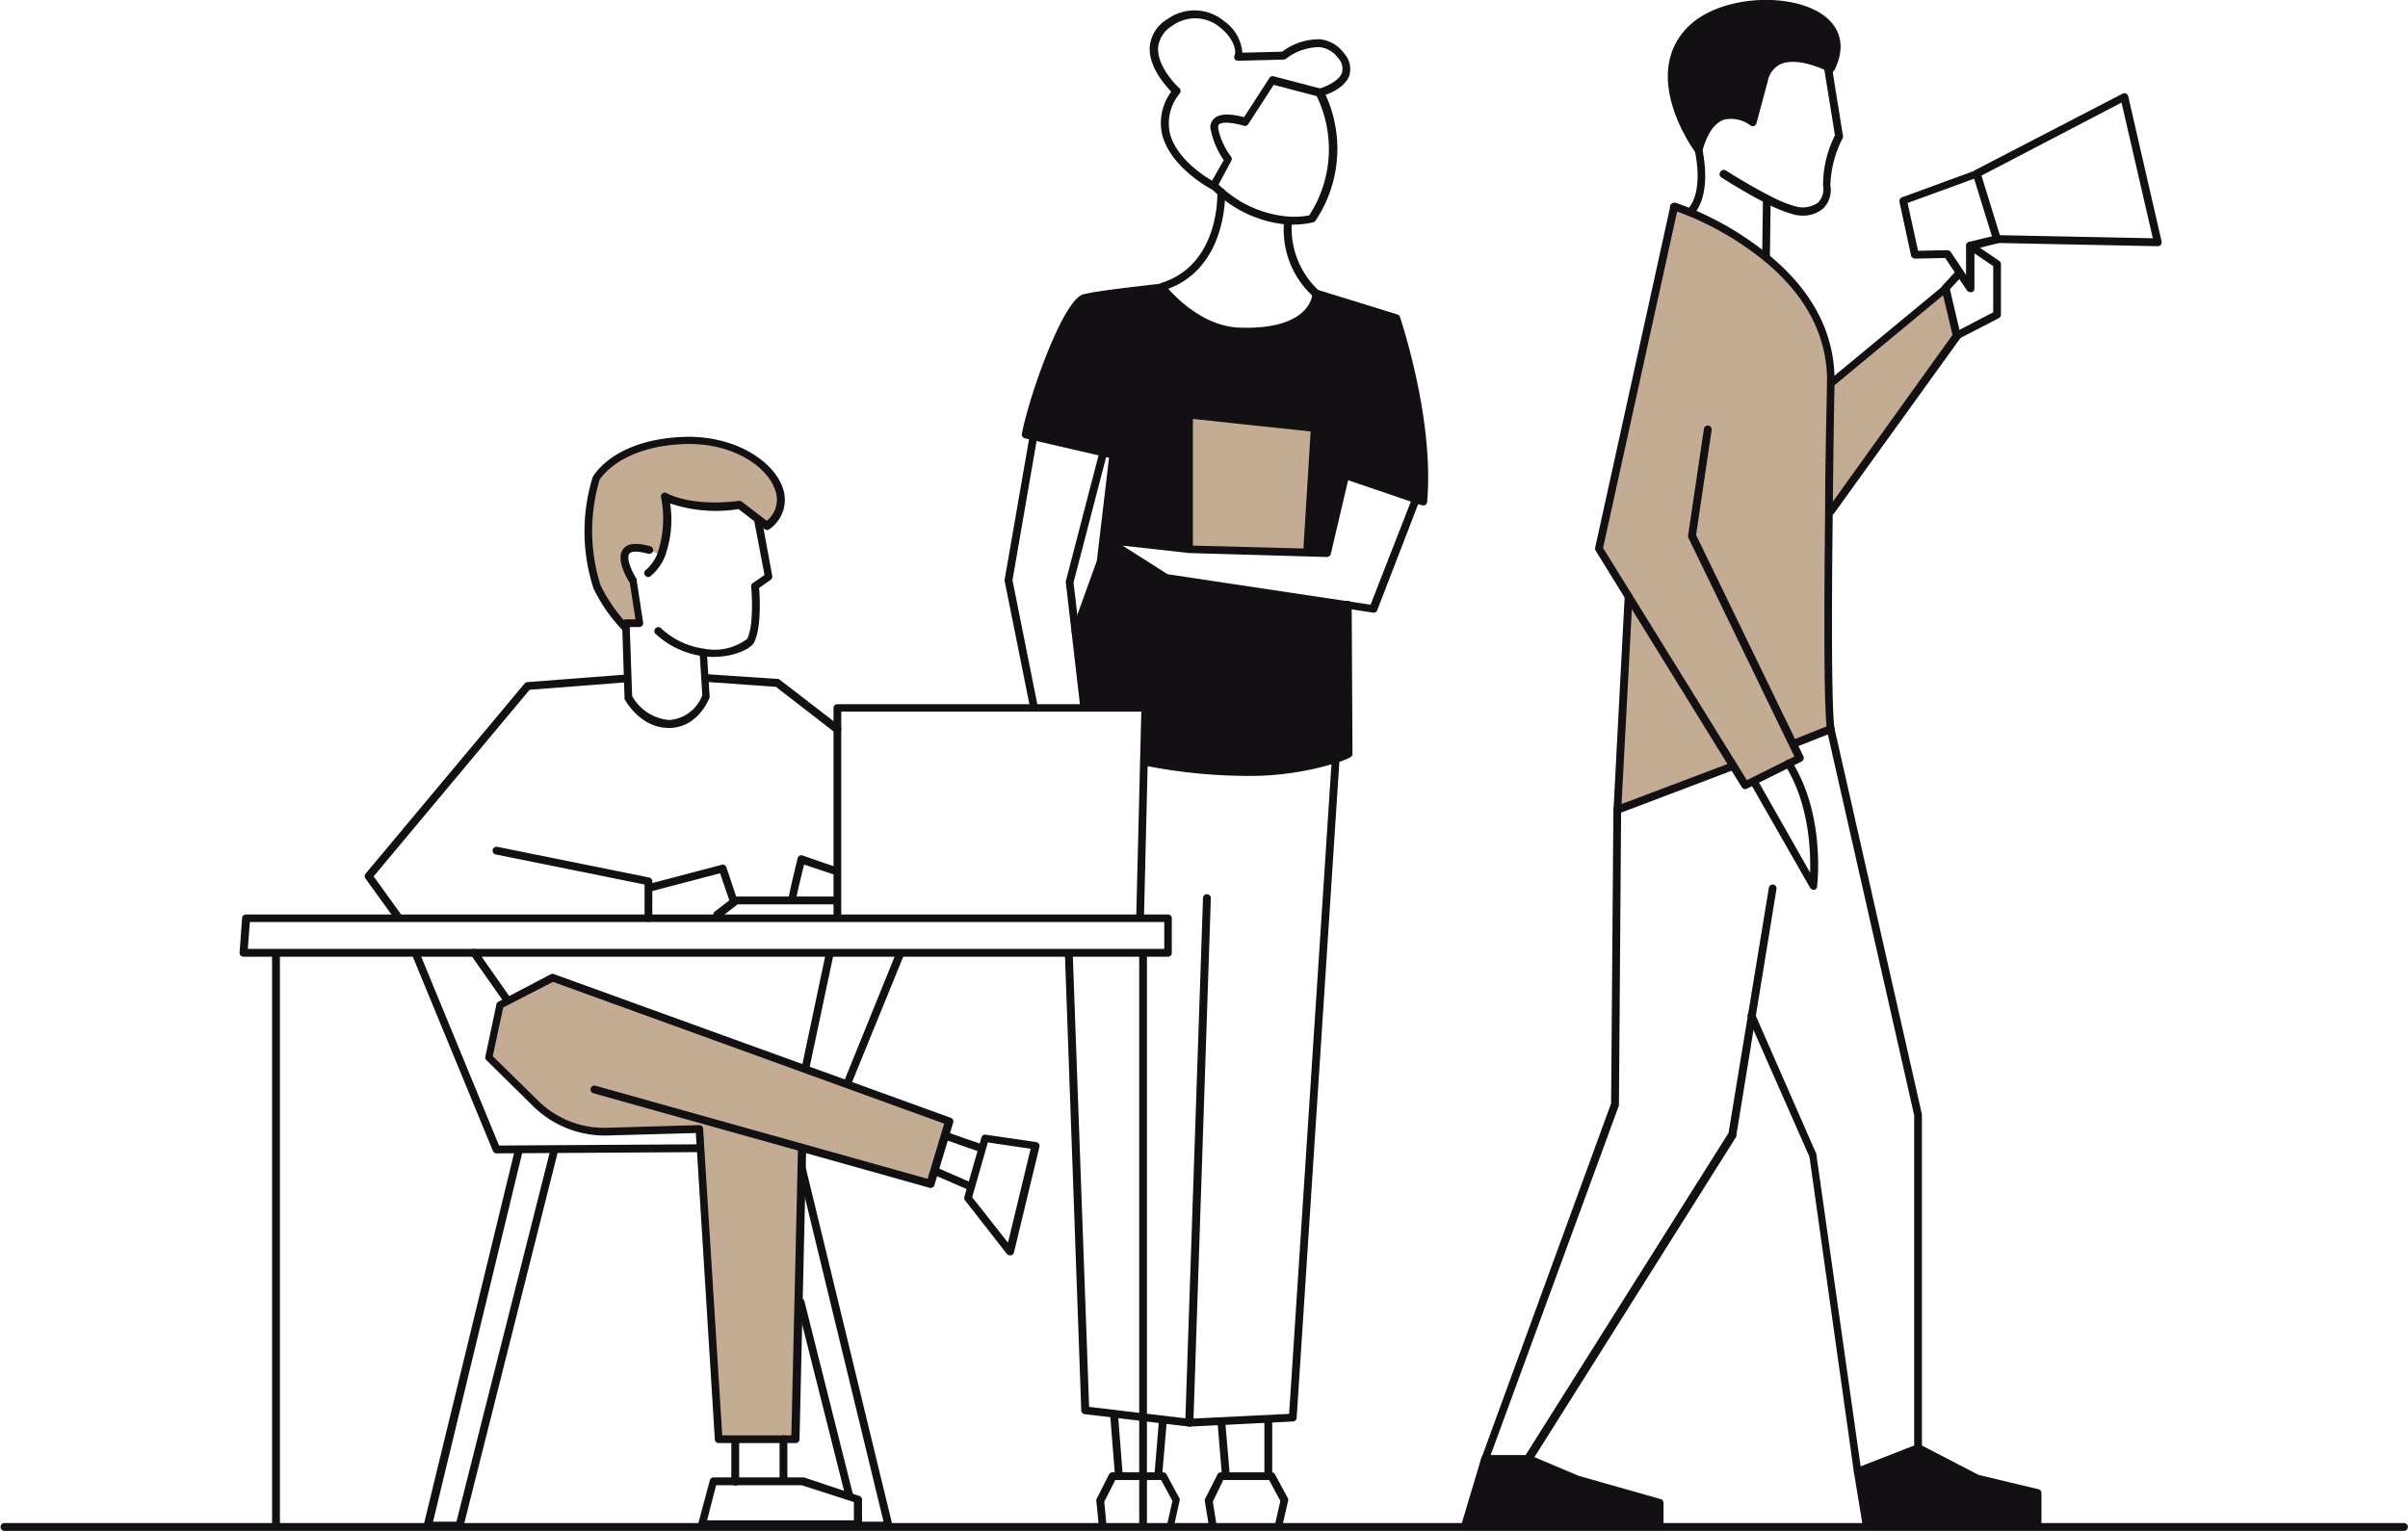 <?xml version="1.0" encoding="UTF-8"?> <svg xmlns="http://www.w3.org/2000/svg" viewBox="0 0 230.65 146.67"><defs><style>.a{fill:#121012;}.b{fill:#c4ab94;}</style></defs><polygon class="a" points="195.17 143.01 195.17 146.24 178.81 146.24 177.95 141.02 183.76 138.71 189.35 141.62 195.17 143.01"></polygon><path class="b" d="M187,28.28l1.08,4.55-12,16.81h-.18c0-4.25.11-8.55.18-12.26Z" transform="translate(-0.68 -0.66)"></path><path class="a" d="M175.75,7.1c-1.14-.54-5.23-2.19-6.16,1.27l-1.08,4.05s-3.65-2.8-5.16,2.57c0,0-5-6.66-1-11.24s17-3.2,13.66,3.5Z" transform="translate(-0.68 -0.66)"></path><path class="b" d="M172.39,72l.64,1.35-1,.51-3.38,1.67-.81.41L166.66,74l-10-16.18-2.82-4.58,7.18-32.64,0-.14c.15.05.68.24,1.46.56a29.84,29.84,0,0,1,7.22,4.26c3.35,2.72,6.37,6.69,6.27,12.11-.07,3.71-.14,8-.18,12.26-.11,9.57-.12,18.92.18,20.86l-3.51,1.39Z" transform="translate(-0.68 -0.66)"></path><polygon class="b" points="156.02 57.14 165.99 73.33 165.7 73.51 154.92 77.59 156 57.15 156.02 57.14"></polygon><polygon class="a" points="158.95 144.09 158.95 146.24 140.3 146.24 142.23 139.79 146.32 139.79 151.05 141.84 158.95 144.09"></polygon><path class="a" d="M126.77,28.86l-.09-.1,0,0,7.73,2.39s3.29,9.47,2.58,17.59l-.76-.26-6.76-2.3,0,.07-1.75,7.4-1.86,0v-.35l.74-11.51-12.06-1.29,0,12.47,0,.36-8-.89-.26,0,1.39-11.66-.8,3.45-.56-.13-6.69-1.55-.78-.18c.71-3.86,4-12.66,5.62-13.07s6.46-.88,7.45-1h0s3.11,4.07,7.37,4.24c7.18.27,7.36-3.51,7.36-3.51Z" transform="translate(-0.68 -0.66)"></path><path class="a" d="M129.76,58.63l.08,14.29a8,8,0,0,1-1.34.53c-2.48.81-8.42,2.1-18.18.22h-.08l.13-5.2h-5.85v-.11l-.84-7.23h0l2.39-6.62.26-2.18.26,0L112.33,56l17.43,2.62Z" transform="translate(-0.68 -0.66)"></path><polygon class="b" points="125.94 41.04 125.2 52.55 125.19 52.91 114.28 52.62 113.89 52.58 113.93 52.22 113.88 39.76 125.94 41.04"></polygon><path class="b" d="M67.93,107.94l-.25.89-8.89.26A9.26,9.26,0,0,1,52,106.43L47.5,102l1-5,.75-.37,4.32-2.22,24.17,8.76,4,1.45,9.77,3.54-.42,1.4-1,3.32-.38,1.26L77.5,110.62Z" transform="translate(-0.68 -0.66)"></path><polygon class="b" points="75.05 137.9 70.43 137.9 68.84 137.9 67.11 110 67 108.17 67.25 107.27 76.83 109.96 76.82 110 76.78 111.8 76.48 124.75 76.18 137.9 75.05 137.9"></polygon><path class="b" d="M73.31,50.39,71.53,49c-4.89.61-7.15-.78-7.15-.78A10.64,10.64,0,0,1,64,53.87l-1.17-.51c-4.24-1.19-1.51,3-1.51,3l.6,4H60.59v.41h0a15.24,15.24,0,0,1-2.7-3.9,17.39,17.39,0,0,1-.08-10.41s1.93-3.51,8.78-3.63S77.82,48.21,74.15,51Z" transform="translate(-0.68 -0.66)"></path><path class="a" d="M82,144.22a.37.37,0,0,1-.36-.28L77,125.51a.37.37,0,0,1,.27-.45.38.38,0,0,1,.46.27l4.63,18.43a.37.37,0,0,1-.27.45Z" transform="translate(-0.68 -0.66)"></path><path class="a" d="M85.79,147.21H82.72a.38.38,0,0,1,0-.75h2.59l-8.22-33.91a.39.39,0,0,1,.27-.47.37.37,0,0,1,.45.26v0l8.33,34.37a.34.34,0,0,1-.07.31A.38.38,0,0,1,85.79,147.21Z" transform="translate(-0.68 -0.66)"></path><path class="a" d="M231,147.34H1.05a.38.38,0,0,1,0-.75H231a.38.38,0,0,1,0,.75Z" transform="translate(-0.68 -0.66)"></path><path class="a" d="M163.35,15.37a.38.38,0,0,1-.3-.15c-.05-.07-5.18-7-.94-11.72C165.07.19,172-.13,175.17,2c1.88,1.27,2.31,3.18,1.22,5.38a.38.38,0,0,1-.23.18.37.37,0,0,1-.29,0,1.44,1.44,0,0,0-.28-.14c-.66-.31-2.94-1.28-4.41-.59A2.29,2.29,0,0,0,170,8.47l-1.08,4a.37.37,0,0,1-.24.26.35.35,0,0,1-.34-.06,3.11,3.11,0,0,0-2.51-.55c-.91.31-1.61,1.3-2.07,2.94a.38.38,0,0,1-.29.26Zm6.44-13.95c-2.69,0-5.55.83-7.12,2.58-3.14,3.52-.53,8.44.56,10.15a4,4,0,0,1,2.32-2.69,3.47,3.47,0,0,1,2.73.37l.95-3.55a3,3,0,0,1,1.64-2.11c1.69-.79,4,.12,5,.57a3,3,0,0,0-1.11-4.08A9.15,9.15,0,0,0,169.79,1.42Z" transform="translate(-0.68 -0.66)"></path><path class="a" d="M155.6,78.63a.36.36,0,0,1-.22-.07.38.38,0,0,1-.15-.32L156.3,57.8a.37.37,0,0,1,.4-.36.38.38,0,0,1,.35.4L156,77.7l10.24-3.87a.37.37,0,0,1,.27.69l-10.78,4.09Z" transform="translate(-0.68 -0.66)"></path><path class="a" d="M172.54,72.27a.38.38,0,0,1-.35-.24.37.37,0,0,1,.21-.48l3.24-1.29c-.28-2.66-.23-12.59-.14-20.62,0-4.25.11-8.56.18-12.27.08-4.47-2-8.45-6.14-11.81a29.32,29.32,0,0,0-7.12-4.21c-.77-.31-1.29-.5-1.44-.54a.34.34,0,0,1-.34-.37c0-.25.35-.42.58-.34s.69.24,1.48.56A30.16,30.16,0,0,1,170,25c4.33,3.51,6.49,7.69,6.4,12.4-.07,3.72-.13,8-.17,12.27-.14,11.79-.08,19.18.17,20.79a.38.38,0,0,1-.23.41l-3.52,1.39A.31.31,0,0,1,172.54,72.27Z" transform="translate(-0.68 -0.66)"></path><path class="a" d="M167.84,76.27a.36.36,0,0,1-.32-.18l-14-22.67a.37.37,0,0,1-.05-.27l7.18-32.64a.38.38,0,0,1,.45-.28.36.36,0,0,1,.28.44l-7.15,32.49L168,75.41l4.56-2.27-.49-1-9.69-20a.37.37,0,0,1,0-.21l1.51-10.18a.36.36,0,0,1,.43-.31.37.37,0,0,1,.31.42l-1.49,10.06,10.28,21.21a.37.37,0,0,1-.17.49L168,76.23A.32.32,0,0,1,167.84,76.27Z" transform="translate(-0.68 -0.66)"></path><path class="a" d="M176.05,50a.38.38,0,0,1-.22-.07.38.38,0,0,1-.08-.52L187.7,32.75l-.9-3.8-10.51,8.71a.38.38,0,0,1-.53,0,.37.37,0,0,1,.05-.52l11-9.1a.39.39,0,0,1,.36-.07.38.38,0,0,1,.25.27l1.07,4.55a.35.35,0,0,1-.06.3L176.35,49.86A.36.36,0,0,1,176.05,50Z" transform="translate(-0.68 -0.66)"></path><path class="a" d="M147,140.83h-4.09a.38.38,0,0,1-.31-.16.36.36,0,0,1,0-.35L155,106.38l.22-28.13a.38.38,0,0,1,.37-.37h0a.37.37,0,0,1,.37.38l-.21,28.2a.27.27,0,0,1,0,.12l-12.29,33.5h3.35l19.44-30.87,3.86-23.48a.37.37,0,1,1,.73.12L167,109.41a.34.34,0,0,1,0,.14l-19.58,31.1A.38.38,0,0,1,147,140.83Z" transform="translate(-0.68 -0.66)"></path><path class="a" d="M178.63,142.06a.41.41,0,0,1-.19-.05.39.39,0,0,1-.18-.27L174,111.5,168.1,98.13a.37.37,0,0,1,.2-.49.37.37,0,0,1,.49.19l5.88,13.42,0,.1,4.23,29.81,5.13-2V107.53l-8.37-36.95a.36.36,0,0,1,.28-.44.38.38,0,0,1,.45.28l8.38,37v31.94a.37.37,0,0,1-.24.34l-5.8,2.31A.35.35,0,0,1,178.63,142.06Zm5.8-2.68h0Z" transform="translate(-0.68 -0.66)"></path><path class="a" d="M159.62,147.28H141a.38.38,0,0,1-.3-.15.36.36,0,0,1-.06-.33l1.93-6.45a.38.38,0,0,1,.46-.26.38.38,0,0,1,.25.47l-1.78,6h17.77V145l-7.62-2.18-4.78-2.07a.36.36,0,0,1-.19-.49.37.37,0,0,1,.49-.19l4.73,2,7.85,2.23a.38.38,0,0,1,.27.36v2.15A.38.38,0,0,1,159.62,147.28Z" transform="translate(-0.68 -0.66)"></path><path class="a" d="M195.84,147.28H179.49a.37.37,0,0,1-.37-.32l-.86-5.21a.38.38,0,0,1,.31-.43.37.37,0,0,1,.43.31l.8,4.9h15.67V144l-5.53-1.32-5.68-2.94a.39.39,0,0,1-.16-.51.38.38,0,0,1,.51-.15l5.59,2.9,5.73,1.37a.37.37,0,0,1,.29.36v3.22A.38.38,0,0,1,195.84,147.28Z" transform="translate(-0.68 -0.66)"></path><path class="a" d="M169.83,25.58h0a.36.36,0,0,1-.36-.38l.07-5.21a.36.36,0,0,1,.37-.37h0a.37.37,0,0,1,.37.38l-.07,5.21A.37.37,0,0,1,169.83,25.58Z" transform="translate(-0.68 -0.66)"></path><path class="a" d="M173.34,21.32a3.44,3.44,0,0,1-.7-.07,13.15,13.15,0,0,1-2.81-1.12c-2.07-1.06-4.24-2.45-4.26-2.46a.37.37,0,0,1-.12-.52A.38.38,0,0,1,166,17s2.17,1.39,4.2,2.42a12,12,0,0,0,2.63,1.06,2.58,2.58,0,0,0,2-.41,1.87,1.87,0,0,0,.47-1.63,10.64,10.64,0,0,1,1.14-4.81l-1.05-6.51a.41.41,0,0,1,.37-.41.34.34,0,0,1,.38.33l1.06,6.59a.37.37,0,0,1,0,.23A10.51,10.51,0,0,0,176,18.41a2.51,2.51,0,0,1-.71,2.25A3,3,0,0,1,173.34,21.32Z" transform="translate(-0.68 -0.66)"></path><path class="a" d="M189.39,28.65a.37.37,0,0,1-.31-.17L187,25.38l-2.9.06a.41.41,0,0,1-.37-.29L182.62,20a.38.38,0,0,1,.23-.43l7.05-2.58a.39.39,0,0,1,.3,0,.38.38,0,0,1,.19.22l1.94,6.28a.37.37,0,0,1,0,.29.4.4,0,0,1-.24.18l-2.29.57v3.78a.36.36,0,0,1-.27.35Zm-2.16-4a.37.37,0,0,1,.31.16L189,27V24.2a.38.38,0,0,1,.28-.36l2.2-.54-1.71-5.52-6.37,2.33,1,4.58,2.8-.06Z" transform="translate(-0.68 -0.66)"></path><path class="a" d="M207.33,24.25h0L192,23.94a.36.36,0,0,1-.36-.38.38.38,0,0,1,.37-.37h0l14.88.3-3-13L190.2,17.63a.38.38,0,0,1-.5-.16.37.37,0,0,1,.16-.51L204,9.63a.33.33,0,0,1,.32,0,.35.35,0,0,1,.21.25l3.2,13.92a.38.38,0,0,1-.08.32A.36.36,0,0,1,207.33,24.25Z" transform="translate(-0.68 -0.66)"></path><path class="a" d="M188.1,33.2a.35.35,0,0,1-.33-.2.36.36,0,0,1,.15-.5l3.68-1.92V26.16l-2.42-1.65a.38.38,0,0,1-.1-.52.37.37,0,0,1,.52-.09l2.58,1.76a.37.37,0,0,1,.16.31V30.8a.38.38,0,0,1-.2.34l-3.87,2A.33.33,0,0,1,188.1,33.2Z" transform="translate(-0.68 -0.66)"></path><path class="a" d="M162.58,21.34a.35.35,0,0,1-.25-.1.37.37,0,0,1,0-.52c1.62-1.78.69-5.6.68-5.64a.38.38,0,0,1,.28-.45.37.37,0,0,1,.45.27c0,.18,1,4.24-.85,6.32A.39.39,0,0,1,162.58,21.34Z" transform="translate(-0.68 -0.66)"></path><path class="a" d="M187,28.65a.35.35,0,0,1-.25-.1.38.38,0,0,1,0-.53L188,26.67a.38.38,0,0,1,.55.51l-1.24,1.35A.39.39,0,0,1,187,28.65Z" transform="translate(-0.68 -0.66)"></path><path class="a" d="M174.39,85.91a.39.39,0,0,1-.33-.19l-5.65-9.89a.37.37,0,1,1,.65-.37l5,8.81c.07-2.13-.11-6.64-2.38-10.26a.37.37,0,0,1,.12-.51.36.36,0,0,1,.51.12c3.22,5.12,2.45,11.68,2.42,12a.37.37,0,0,1-.3.32Z" transform="translate(-0.68 -0.66)"></path><path class="a" d="M124.63,22.18l-.6,0a11.46,11.46,0,0,1-6.61-2.8,5.57,5.57,0,0,1-.67-.63l-.07-.07a.35.35,0,0,1-.06-.44L117.9,16a7.58,7.58,0,0,1-1.21-2.75A1.12,1.12,0,0,1,117,12c.66-.62,2.16-.3,2.84-.11l2.43-3.76a.37.37,0,0,1,.41-.16l4.54,1.19a.33.33,0,0,1,.24.19,12.39,12.39,0,0,1-.79,12.48.43.43,0,0,1-.23.14A8.79,8.79,0,0,1,124.63,22.18Zm-7.23-3.84a6.66,6.66,0,0,0,.5.45,10.68,10.68,0,0,0,6.18,2.62,8.15,8.15,0,0,0,2-.11,11.63,11.63,0,0,0,.72-11.43l-4.12-1.08-2.44,3.77a.38.38,0,0,1-.43.15c-.75-.24-2-.45-2.37-.13,0,0-.13.12-.06.45a6.52,6.52,0,0,0,1.22,2.64.38.38,0,0,1,0,.43Z" transform="translate(-0.68 -0.66)"></path><path class="a" d="M117,18.9a.35.35,0,0,1-.21-.07c-.44-.23-4-2.21-4.79-5.26a5.05,5.05,0,0,1,.87-4.13c-.62-.63-2.19-2.43-2.06-4.31a3.44,3.44,0,0,1,1.71-2.65,4.43,4.43,0,0,1,5.44.23,4.06,4.06,0,0,1,1.72,3l3.82-.1a5.78,5.78,0,0,1,3.69-1.18,3.25,3.25,0,0,1,2.22,1.33,2.22,2.22,0,0,1,.52,2.12c-.48,1.42-2.64,2-2.73,2a.37.37,0,0,1-.45-.27.36.36,0,0,1,.26-.45c.52-.14,1.92-.69,2.22-1.55a1.55,1.55,0,0,0-.41-1.43,2.55,2.55,0,0,0-1.71-1,5.19,5.19,0,0,0-3.25,1.11.35.35,0,0,1-.22.08l-4.4.11h0a.37.37,0,0,1-.3-.16.39.39,0,0,1,0-.35c.22-.58-.24-1.77-1.38-2.67a3.7,3.7,0,0,0-4.56-.19,2.78,2.78,0,0,0-1.39,2.08c-.13,1.93,2,3.91,2.06,3.93a.38.38,0,0,1,0,.5,4.49,4.49,0,0,0-.94,3.78c.71,2.9,4.41,4.78,4.45,4.79l.1.07a.38.38,0,0,1-.27.65Z" transform="translate(-0.68 -0.66)"></path><path class="a" d="M112.08,28.48a.37.37,0,0,1-.11-.73c5.57-1.77,5.32-8.59,5.31-8.66a.39.39,0,0,1,.36-.39.4.4,0,0,1,.39.36c0,.07.27,7.46-5.83,9.4Z" transform="translate(-0.68 -0.66)"></path><path class="a" d="M126.77,29.24a.36.36,0,0,1-.27-.12,1,1,0,0,1-.14-.15,8.63,8.63,0,0,1-2.67-7.23.37.37,0,0,1,.44-.3.38.38,0,0,1,.3.43A8.09,8.09,0,0,0,127,28.5l.09.11a.37.37,0,0,1,0,.53A.35.35,0,0,1,126.77,29.24Z" transform="translate(-0.68 -0.66)"></path><path class="a" d="M103.7,61.5a.32.32,0,0,1-.13,0,.37.37,0,0,1-.22-.48l2.39-6.62,1.17-9.89h-.06l-8-1.85a.38.38,0,0,1-.29-.43c.63-3.42,3.92-12.87,5.89-13.37,1.17-.3,4.15-.64,6.12-.87l1.38-.16h0a.39.39,0,0,1,.52.35.37.37,0,0,1-.27.36l-.12,0c-.31.05-.81.11-1.45.18-1.84.22-4.91.57-6,.85-1.26.32-4.39,8.11-5.28,12.43l7.32,1.69.72-3.08a.37.37,0,0,1,.43-.29.38.38,0,0,1,.3.42l-1.65,13.83-2.41,6.71A.37.37,0,0,1,103.7,61.5Z" transform="translate(-0.68 -0.66)"></path><path class="a" d="M137,49.08l-.12,0-8.1-2.76a.37.37,0,0,1-.25-.42l.67-3.67a.37.37,0,0,1,.43-.3.36.36,0,0,1,.3.43l-.61,3.36.28.09,7.07,2.41c.48-7.23-2.11-15.47-2.54-16.78l-7.55-2.33a.38.38,0,0,1-.25-.47.37.37,0,0,1,.47-.24l7.73,2.39a.36.36,0,0,1,.25.23c0,.1,3.3,9.64,2.6,17.74a.43.43,0,0,1-.17.28A.39.39,0,0,1,137,49.08Z" transform="translate(-0.68 -0.66)"></path><path class="a" d="M125.88,53.59h0a.37.37,0,0,1-.35-.4L126.22,42l-11.28-1.2,0,12a.36.36,0,0,1-.37.37h0a.38.38,0,0,1-.37-.37l0-12.47a.38.38,0,0,1,.41-.37l12.06,1.29a.37.37,0,0,1,.33.39l-.74,11.51A.37.37,0,0,1,125.88,53.59Z" transform="translate(-0.68 -0.66)"></path><path class="a" d="M104.52,68.73a.37.37,0,0,1-.37-.33l-1.38-11.92a.57.57,0,0,1,0-.13L106,43.92a.36.36,0,0,1,.45-.26.37.37,0,0,1,.27.45l-3.21,12.36,1.37,11.85a.38.38,0,0,1-.33.41Z" transform="translate(-0.68 -0.66)"></path><path class="a" d="M99.69,68.63a.37.37,0,0,1-.37-.3l-2.41-12a.33.33,0,0,1,0-.14l2.36-13.58a.36.36,0,0,1,.43-.31.38.38,0,0,1,.3.44L97.66,56.25l2.39,11.94a.38.38,0,0,1-.29.44Z" transform="translate(-0.68 -0.66)"></path><path class="a" d="M132.14,59.35h0l-19.81-3a.27.27,0,0,1-.15,0l-5.72-3.64a.39.39,0,0,1-.16-.44.38.38,0,0,1,.4-.25l8.35.92,12.44.33,1.67-7.11a.38.38,0,0,1,.45-.28.38.38,0,0,1,.28.45l-1.74,7.41a.4.4,0,0,1-.38.29l-13.19-.38-6.37-.71,4.31,2.74,19.44,2.92,3.94-10.09a.37.37,0,0,1,.69.27l-4,10.37A.36.36,0,0,1,132.14,59.35Z" transform="translate(-0.68 -0.66)"></path><path class="a" d="M120.07,32.8h-.73c-4.39-.17-7.52-4.21-7.65-4.39a.36.36,0,0,1,.07-.52.38.38,0,0,1,.52.07s3,3.93,7.09,4.09c6.68.25,7-3,7-3.15a.37.37,0,0,1,.74,0C127.07,29.09,126.82,32.8,120.07,32.8Z" transform="translate(-0.68 -0.66)"></path><path class="a" d="M119.83,75a50.8,50.8,0,0,1-9.58-1,.38.38,0,0,1-.3-.44.37.37,0,0,1,.44-.29c9.53,1.84,15.36.66,18-.21a8.94,8.94,0,0,0,1.09-.4l-.08-14.06a.38.38,0,0,1,.37-.37c.22,0,.38.16.38.37l.08,14.29a.4.4,0,0,1-.2.33,8.53,8.53,0,0,1-1.41.55A28,28,0,0,1,119.83,75Z" transform="translate(-0.68 -0.66)"></path><path class="a" d="M114.58,137.35a.36.36,0,0,1-.26-.11.39.39,0,0,1-.11-.28l1.7-50.26a.37.37,0,0,1,.39-.36.38.38,0,0,1,.36.38L115,136.58l9.16-.45,4.07-62.52a.35.35,0,0,1,.39-.35.37.37,0,0,1,.35.4l-4.09,62.85a.37.37,0,0,1-.35.35l-9.9.49Z" transform="translate(-0.68 -0.66)"></path><path class="a" d="M114.58,137.35h0l-10-1.19a.37.37,0,0,1-.33-.35L102.68,92a.37.37,0,0,1,.36-.39.37.37,0,0,1,.39.36L105,135.46l9.65,1.15a.36.36,0,0,1,.32.41A.37.37,0,0,1,114.58,137.35Z" transform="translate(-0.68 -0.66)"></path><path class="a" d="M38.82,88.9a.37.37,0,0,1-.31-.15l-2.82-3.91a.38.38,0,0,1,0-.46L50.93,66.15a.35.35,0,0,1,.26-.13l9.49-.73a.36.36,0,0,1,.4.34.36.36,0,0,1-.34.4l-9.33.72L36.47,84.63l2.65,3.68a.37.37,0,0,1-.09.52A.33.33,0,0,1,38.82,88.9Z" transform="translate(-0.68 -0.66)"></path><path class="a" d="M64.75,70.41c-2.76,0-4.19-2.66-4.25-2.77a.49.49,0,0,1,0-.16l-.23-7.1a.35.35,0,0,1,.1-.27.39.39,0,0,1,.27-.11h.91L61,56.5c-.32-.5-1.34-2.27-.64-3.22.41-.56,1.26-.66,2.61-.28a.37.37,0,0,1,.26.46.39.39,0,0,1-.46.26c-1-.27-1.61-.27-1.81,0-.32.43.24,1.71.71,2.44a.25.25,0,0,1,0,.15l.61,4a.36.36,0,0,1-.08.3.39.39,0,0,1-.29.13H61l.23,6.61a4.5,4.5,0,0,0,3.55,2.3,3.65,3.65,0,0,0,3.17-2.38l-.25-3.94A.38.38,0,0,1,68,63a.37.37,0,0,1,.4.35l.25,4a.77.77,0,0,1,0,.15C68.6,67.59,67.55,70.41,64.75,70.41Z" transform="translate(-0.68 -0.66)"></path><path class="a" d="M60.58,61.16a.36.36,0,0,1-.27-.12,15.45,15.45,0,0,1-2.78-4,17.67,17.67,0,0,1-.08-10.66c.11-.21,2.14-3.75,9.13-3.87,4.78,0,8.21,2.44,9.06,4.85a3.41,3.41,0,0,1-1.26,4,.36.36,0,0,1-.46,0l-2.5-1.92a13.79,13.79,0,0,1-6.55-.54A10.29,10.29,0,0,1,64.36,54,4.8,4.8,0,0,1,63,55.86a.37.37,0,1,1-.48-.57,4,4,0,0,0,1.12-1.56A10.42,10.42,0,0,0,64,48.31a.37.37,0,0,1,.15-.39.38.38,0,0,1,.41,0s2.23,1.32,6.9.73a.4.4,0,0,1,.28.08l2.38,1.83a2.61,2.61,0,0,0,.79-3c-.75-2.17-3.93-4.4-8.34-4.36-6.52.12-8.44,3.4-8.46,3.44h0a17.2,17.2,0,0,0,.1,10.11,15.17,15.17,0,0,0,2.62,3.77.38.38,0,0,1,0,.53A.39.39,0,0,1,60.58,61.16Z" transform="translate(-0.68 -0.66)"></path><path class="a" d="M62.79,89a.36.36,0,0,1-.37-.37V85.41L48.16,82.53a.37.37,0,0,1,.15-.73l14.55,2.94a.37.37,0,0,1,.3.37v3.54A.36.36,0,0,1,62.79,89Z" transform="translate(-0.68 -0.66)"></path><path class="a" d="M69.38,88.67a.42.42,0,0,1-.3-.15.38.38,0,0,1,.07-.52l1.39-1.07-.89-2.6L63,86.08a.36.36,0,0,1-.45-.26.37.37,0,0,1,.26-.46l7-1.84a.37.37,0,0,1,.45.24L71.34,87a.36.36,0,0,1-.13.41l-1.6,1.23A.4.4,0,0,1,69.38,88.67Z" transform="translate(-0.68 -0.66)"></path><path class="a" d="M112.57,92.33H24a.36.36,0,0,1-.27-.12.37.37,0,0,1-.1-.28l.24-3.31a.36.36,0,0,1,.37-.34h88.31a.36.36,0,0,1,.37.37V92A.37.37,0,0,1,112.57,92.33Zm-88.15-.75H112.2V89H24.61Z" transform="translate(-0.68 -0.66)"></path><path class="a" d="M76.86,138.93H69.52a.37.37,0,0,1-.37-.35l-1.82-29.36-8.53.24a9.78,9.78,0,0,1-7-2.76l-4.52-4.45a.36.36,0,0,1-.11-.35l1.06-5a.36.36,0,0,1,.19-.26L53.45,94a.44.44,0,0,1,.3,0l38,13.76a.37.37,0,0,1,.23.46l-1.8,6a.38.38,0,0,1-.46.25l-11.83-3.32-.63,27.46A.37.37,0,0,1,76.86,138.93Zm-7-.74h6.62l.63-27.29-19.59-5.49a.37.37,0,0,1,.2-.72l31.81,8.92,1.59-5.29L53.65,94.74l-4.77,2.45-1,4.67,4.39,4.31a9,9,0,0,0,6.49,2.55l8.89-.26a.37.37,0,0,1,.38.35l.11,1.83Z" transform="translate(-0.68 -0.66)"></path><path class="a" d="M77.84,103.34h-.07a.37.37,0,0,1-.29-.44L79.78,92a.37.37,0,0,1,.44-.29.38.38,0,0,1,.29.44L78.21,103A.37.37,0,0,1,77.84,103.34Z" transform="translate(-0.68 -0.66)"></path><path class="a" d="M80.89,88.87a.36.36,0,0,1-.37-.37v-20a.36.36,0,0,1,.37-.37h29.48a.39.39,0,0,1,.27.11.34.34,0,0,1,.1.27l-.48,19.82a.39.39,0,0,1-.38.37h0a.38.38,0,0,1-.36-.39L110,68.84H81.26V88.5A.36.36,0,0,1,80.89,88.87Z" transform="translate(-0.68 -0.66)"></path><path class="a" d="M80.89,70.92a.39.39,0,0,1-.23-.07L75,66.47,68.38,66a.37.37,0,0,1-.35-.39.36.36,0,0,1,.4-.35l6.73.45a.37.37,0,0,1,.2.07l5.76,4.44a.39.39,0,0,1,.07.53A.41.41,0,0,1,80.89,70.92Z" transform="translate(-0.68 -0.66)"></path><path class="a" d="M76.56,87.24h0a.37.37,0,0,1-.36-.37c0-.38.68-3.15.89-4a.36.36,0,0,1,.19-.23.39.39,0,0,1,.3,0l3.36,1.16a.36.36,0,0,1,.23.47.36.36,0,0,1-.47.23l-3-1c-.39,1.57-.77,3.19-.78,3.41A.38.38,0,0,1,76.56,87.24Z" transform="translate(-0.68 -0.66)"></path><path class="a" d="M80.65,87.31H71a.38.38,0,0,1,0-.75h9.68a.38.38,0,0,1,0,.75Z" transform="translate(-0.68 -0.66)"></path><path class="a" d="M48.23,111.17a.38.38,0,0,1-.34-.24L40.15,92.16a.37.37,0,0,1,.21-.49.37.37,0,0,1,.48.2l7.64,18.55,19.2-.12h0a.38.38,0,0,1,0,.75l-19.44.12Z" transform="translate(-0.68 -0.66)"></path><path class="a" d="M81.87,104.78a.32.32,0,0,1-.14,0,.37.37,0,0,1-.21-.49L86.5,92A.36.36,0,0,1,87,91.8a.37.37,0,0,1,.21.49l-5,12.26A.36.36,0,0,1,81.87,104.78Z" transform="translate(-0.68 -0.66)"></path><path class="a" d="M44.69,147.21H41.63a.4.4,0,0,1-.29-.14.37.37,0,0,1-.07-.32L50,110.82a.38.38,0,0,1,.73.18l-8.57,35.46H44.4l9-35.64a.37.37,0,0,1,.72.18l-9.05,35.93A.38.38,0,0,1,44.69,147.21Z" transform="translate(-0.68 -0.66)"></path><path class="a" d="M71.1,143a.38.38,0,0,1-.37-.38v-4a.38.38,0,0,1,.75,0v4A.38.38,0,0,1,71.1,143Z" transform="translate(-0.68 -0.66)"></path><path class="a" d="M75.72,142.73a.38.38,0,0,1-.37-.38v-3.79a.38.38,0,0,1,.37-.38.36.36,0,0,1,.38.36v3.81A.38.38,0,0,1,75.72,142.73Z" transform="translate(-0.68 -0.66)"></path><path class="a" d="M82.84,147.08H67.93a.38.38,0,0,1-.3-.15.37.37,0,0,1-.06-.32l1.1-4.11a.36.36,0,0,1,.36-.28h8.55l.12,0L83,144a.37.37,0,0,1,.25.36v2.39A.37.37,0,0,1,82.84,147.08Zm-14.43-.75H82.47v-1.75l-5-1.61h-8.2Z" transform="translate(-0.68 -0.66)"></path><path class="a" d="M69,63.6a6.78,6.78,0,0,1-1-.07,8.29,8.29,0,0,1-4.56-2.17.38.38,0,0,1,.51-.55,7.45,7.45,0,0,0,4.14,2,5.18,5.18,0,0,0,4.16-.94c.59-1.14.48-4,.38-5a.39.39,0,0,1,.16-.35l1.12-.76-1-5.26a.41.41,0,0,1,.37-.42.34.34,0,0,1,.37.33v0l1,5.44a.38.38,0,0,1-.16.37L73.39,57c.07.84.23,3.85-.48,5.22C72.56,62.85,71,63.6,69,63.6Z" transform="translate(-0.68 -0.66)"></path><path class="a" d="M27.12,146.94a.38.38,0,0,1-.38-.37V92.07a.38.38,0,1,1,.75,0v54.5A.38.38,0,0,1,27.12,146.94Z" transform="translate(-0.68 -0.66)"></path><path class="a" d="M110.17,146.94a.38.38,0,0,1-.37-.37V92.07a.38.38,0,0,1,.37-.38.37.37,0,0,1,.37.38v54.5A.37.37,0,0,1,110.17,146.94Z" transform="translate(-0.68 -0.66)"></path><path class="a" d="M93.53,114.64a.32.32,0,0,1-.14,0l-3.25-1.41a.38.38,0,0,1,.3-.69l3.24,1.42a.37.37,0,0,1-.15.71Z" transform="translate(-0.68 -0.66)"></path><path class="a" d="M94.58,111l-.12,0-3.2-1.12a.38.38,0,0,1-.23-.48.37.37,0,0,1,.48-.22l3.19,1.11a.37.37,0,0,1,.23.48A.38.38,0,0,1,94.58,111Z" transform="translate(-0.68 -0.66)"></path><path class="a" d="M97.42,120.94a.39.39,0,0,1-.3-.14l-4-5.12a.38.38,0,0,1-.07-.33l.32-1.13h0l1.32-4.58a.36.36,0,0,1,.41-.26l4.83.71a.38.38,0,0,1,.31.46l-2.44,10.12a.35.35,0,0,1-.28.27Zm-3.62-5.57,3.43,4.36,2.17-9-4.1-.61Z" transform="translate(-0.68 -0.66)"></path><path class="a" d="M49.24,96.81a.4.4,0,0,1-.31-.16l-3.14-4.48a.37.37,0,1,1,.61-.43l3.14,4.48a.37.37,0,0,1-.09.52A.33.33,0,0,1,49.24,96.81Z" transform="translate(-0.68 -0.66)"></path><path class="a" d="M107.84,142.27a.37.37,0,0,1-.37-.34l-.46-5.78a.38.38,0,0,1,.75-.06l.45,5.78a.37.37,0,0,1-.34.4Z" transform="translate(-0.68 -0.66)"></path><path class="a" d="M111.6,142.36h0a.37.37,0,0,1-.34-.41l.43-5.19a.36.36,0,0,1,.4-.34.38.38,0,0,1,.35.4L112,142A.37.37,0,0,1,111.6,142.36Z" transform="translate(-0.68 -0.66)"></path><path class="a" d="M118.1,142.34a.38.38,0,0,1-.38-.34l-.42-5.07a.38.38,0,0,1,.34-.4.35.35,0,0,1,.4.34l.43,5.07a.38.38,0,0,1-.34.4Z" transform="translate(-0.68 -0.66)"></path><path class="a" d="M122.17,142.28a.38.38,0,0,1-.38-.37v-5a.38.38,0,0,1,.75,0v5A.38.38,0,0,1,122.17,142.28Z" transform="translate(-0.68 -0.66)"></path><path class="a" d="M123.15,147.25h-.08a.36.36,0,0,1-.28-.44l.53-2.34-1.08-2h-4.39l-1,2.07.36,2.27a.36.36,0,0,1-.3.42.36.36,0,0,1-.43-.3l-.39-2.39a.37.37,0,0,1,0-.23l1.21-2.38a.37.37,0,0,1,.33-.2h4.84a.36.36,0,0,1,.33.19l1.25,2.31a.36.36,0,0,1,0,.27l-.56,2.47A.37.37,0,0,1,123.15,147.25Z" transform="translate(-0.68 -0.66)"></path><path class="a" d="M112.83,147.25h-.08a.38.38,0,0,1-.29-.44l.52-2.34-1.08-2h-4.39l-1.06,2.08.22,2.28a.38.38,0,0,1-.33.41.37.37,0,0,1-.41-.34l-.23-2.38a.32.32,0,0,1,0-.21l1.21-2.38a.37.37,0,0,1,.33-.2h4.84a.36.36,0,0,1,.33.19l1.25,2.31a.34.34,0,0,1,0,.26l-.55,2.48A.36.36,0,0,1,112.83,147.25Z" transform="translate(-0.68 -0.66)"></path></svg> 